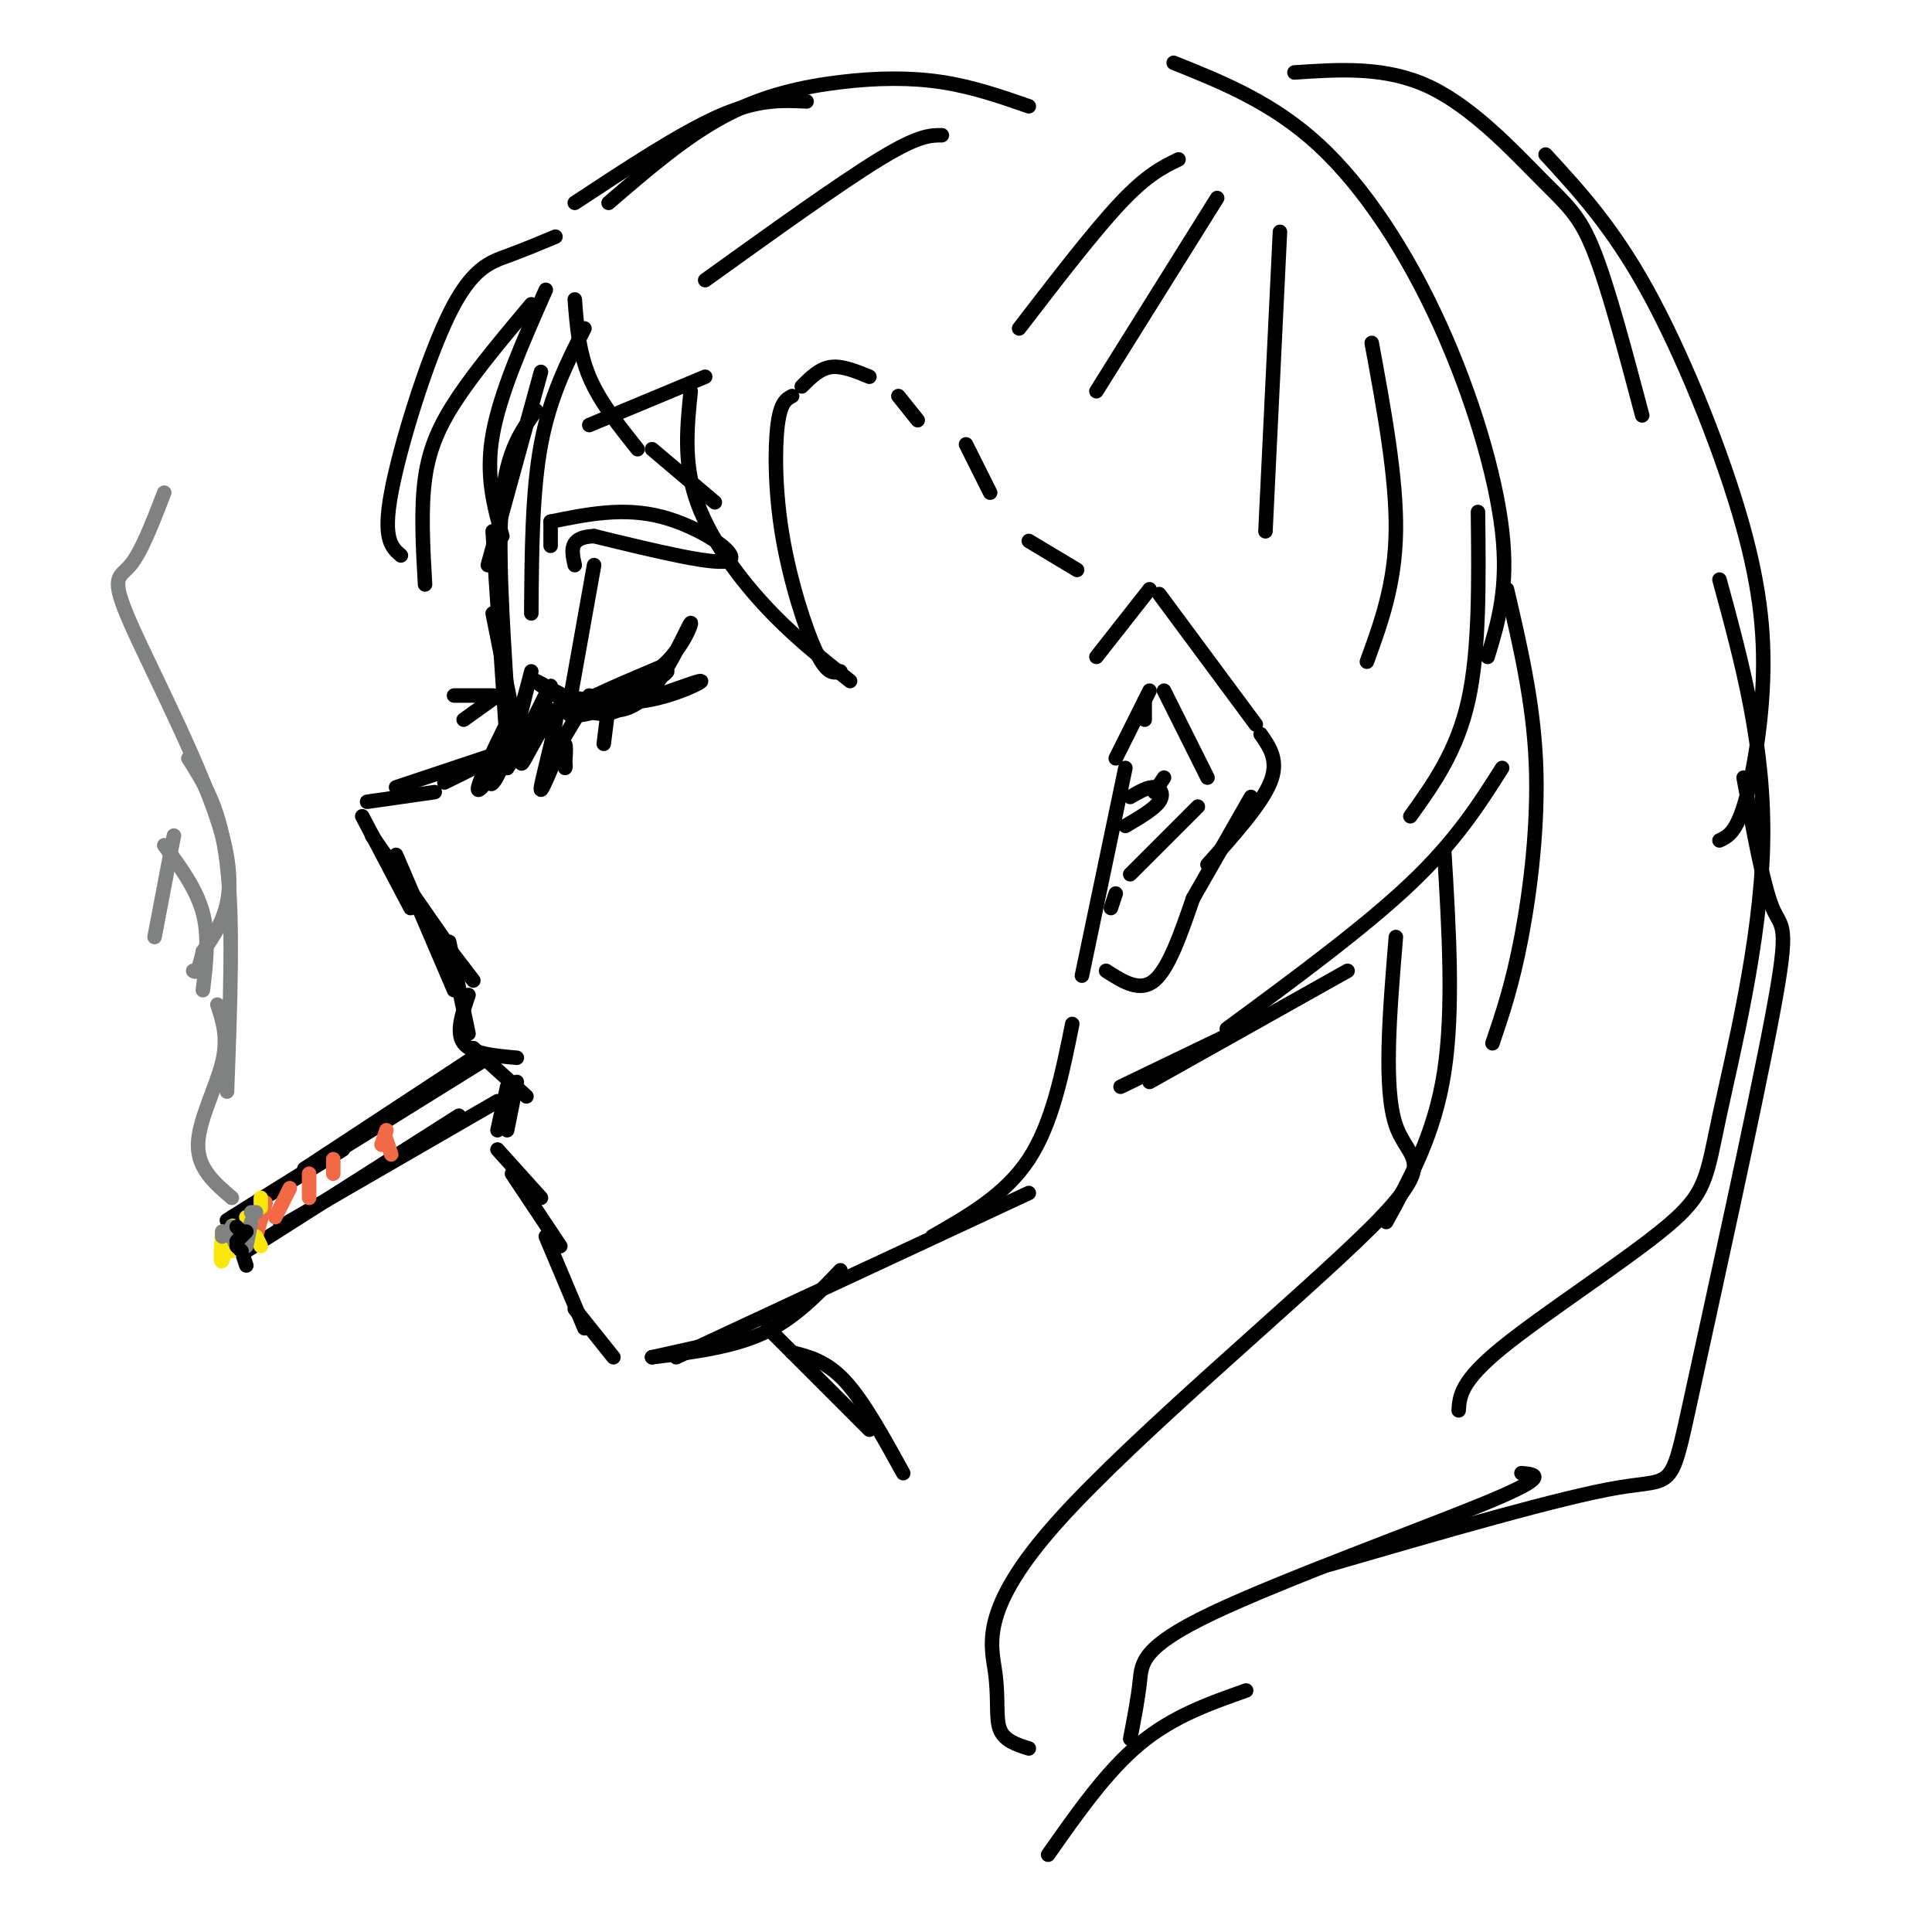 <svg viewBox='0 0 400 400' version='1.1' xmlns='http://www.w3.org/2000/svg' xmlns:xlink='http://www.w3.org/1999/xlink'><g fill='none' stroke='rgb(0,0,0)' stroke-width='3' stroke-linecap='round' stroke-linejoin='round'><path d='M112,77c0.000,0.000 -11.000,40.000 -11,40'/><path d='M111,85c-3.000,4.083 -6.000,8.167 -7,18c-1.000,9.833 0.000,25.417 1,41'/><path d='M102,110c0.000,0.000 3.000,45.000 3,45'/><path d='M102,127c0.000,0.000 6.000,30.000 6,30'/><path d='M104,138c1.083,5.333 2.167,10.667 2,14c-0.167,3.333 -1.583,4.667 -3,6'/><path d='M106,148c0.167,2.333 0.333,4.667 -2,7c-2.333,2.333 -7.167,4.667 -12,7'/><path d='M103,156c0.000,0.000 -21.000,7.000 -21,7'/><path d='M90,164c0.000,0.000 -14.000,2.000 -14,2'/><path d='M75,169c0.000,0.000 10.000,19.000 10,19'/><path d='M77,173c0.000,0.000 16.000,23.000 16,23'/><path d='M85,186c0.000,0.000 13.000,17.000 13,17'/><path d='M82,177c0.000,0.000 12.000,28.000 12,28'/><path d='M93,195c0.000,0.000 4.000,19.000 4,19'/><path d='M97,206c-1.333,3.917 -2.667,7.833 -1,10c1.667,2.167 6.333,2.583 11,3'/><path d='M98,217c0.000,0.000 11.000,10.000 11,10'/><path d='M107,224c0.000,0.000 -2.000,10.000 -2,10'/><path d='M105,225c0.000,0.000 -2.000,9.000 -2,9'/><path d='M103,238c0.000,0.000 9.000,10.000 9,10'/><path d='M106,243c0.000,0.000 10.000,15.000 10,15'/><path d='M113,256c0.000,0.000 8.000,19.000 8,19'/><path d='M119,271c0.000,0.000 8.000,10.000 8,10'/><path d='M135,281c0.000,0.000 18.000,-4.000 18,-4'/><path d='M135,281c8.250,-1.000 16.500,-2.000 23,-5c6.500,-3.000 11.250,-8.000 16,-13'/><path d='M140,281c0.000,0.000 73.000,-34.000 73,-34'/><path d='M116,146c1.029,1.518 2.057,3.037 7,1c4.943,-2.037 13.799,-7.628 15,-8c1.201,-0.372 -5.254,4.477 -11,7c-5.746,2.523 -10.785,2.721 -9,1c1.785,-1.721 10.392,-5.360 19,-9'/><path d='M137,138c4.538,-3.951 6.382,-9.330 6,-9c-0.382,0.330 -2.989,6.367 -6,11c-3.011,4.633 -6.426,7.860 -12,7c-5.574,-0.860 -13.308,-5.809 -14,-6c-0.692,-0.191 5.660,4.374 10,6c4.340,1.626 6.670,0.313 9,-1'/><path d='M130,146c5.226,-1.536 13.792,-4.875 15,-5c1.208,-0.125 -4.940,2.964 -11,4c-6.060,1.036 -12.030,0.018 -18,-1'/><path d='M118,145c0.000,0.000 5.000,-28.000 5,-28'/><path d='M122,144c0.000,0.000 -6.000,10.000 -6,10'/><path d='M126,146c0.000,0.000 -1.000,8.000 -1,8'/><path d='M102,144c0.000,0.000 -8.000,0.000 -8,0'/><path d='M103,144c0.000,0.000 -7.000,5.000 -7,5'/><path d='M114,108c0.000,0.000 0.000,5.000 0,5'/><path d='M114,108c7.533,-1.533 15.067,-3.067 23,-1c7.933,2.067 16.267,7.733 14,9c-2.267,1.267 -15.133,-1.867 -28,-5'/><path d='M123,111c-5.333,0.167 -4.667,3.083 -4,6'/><path d='M98,219c0.000,0.000 -35.000,23.000 -35,23'/><path d='M71,238c-14.000,8.583 -28.000,17.167 -23,14c5.000,-3.167 29.000,-18.083 53,-33'/><path d='M49,256c0.000,0.000 2.000,6.000 2,6'/><path d='M51,259c0.000,0.000 44.000,-28.000 44,-28'/><path d='M58,254c0.000,0.000 45.000,-26.000 45,-26'/></g>
<g fill='none' stroke='rgb(242,105,70)' stroke-width='3' stroke-linecap='round' stroke-linejoin='round'><path d='M80,236c0.000,0.000 1.000,3.000 1,3'/><path d='M55,249c0.000,0.000 -2.000,7.000 -2,7'/><path d='M60,246c0.000,0.000 -3.000,6.000 -3,6'/><path d='M64,243c0.000,0.000 0.000,5.000 0,5'/><path d='M69,240c0.000,0.000 0.000,3.000 0,3'/><path d='M80,234c0.000,0.000 -1.000,3.000 -1,3'/></g>
<g fill='none' stroke='rgb(250,232,11)' stroke-width='3' stroke-linecap='round' stroke-linejoin='round'><path d='M46,255c-0.222,3.422 -0.444,6.844 0,6c0.444,-0.844 1.556,-5.956 2,-7c0.444,-1.044 0.222,1.978 0,5'/><path d='M52,253c0.000,0.000 -1.000,-1.000 -1,-1'/><path d='M54,250c0.000,0.000 0.000,-2.000 0,-2'/><path d='M53,256c0.000,0.000 1.000,2.000 1,2'/></g>
<g fill='none' stroke='rgb(128,130,130)' stroke-width='3' stroke-linecap='round' stroke-linejoin='round'><path d='M50,255c0.000,0.000 -2.000,-1.000 -2,-1'/><path d='M48,256c0.000,0.000 1.000,2.000 1,2'/><path d='M51,258c0.000,0.000 1.000,-5.000 1,-5'/><path d='M53,251c0.000,0.000 -1.000,0.000 -1,0'/><path d='M46,256c0.000,0.000 0.000,-1.000 0,-1'/><path d='M48,248c-3.533,-3.022 -7.067,-6.044 -7,-11c0.067,-4.956 3.733,-11.844 5,-17c1.267,-5.156 0.133,-8.578 -1,-12'/><path d='M42,205c0.667,-5.500 1.333,-11.000 0,-16c-1.333,-5.000 -4.667,-9.500 -8,-14'/><path d='M34,102c-2.369,6.149 -4.738,12.298 -7,15c-2.262,2.702 -4.417,1.958 0,12c4.417,10.042 15.405,30.869 19,44c3.595,13.131 -0.202,18.565 -4,24'/><path d='M42,197c-1.000,4.667 -1.500,4.333 -2,4'/><path d='M32,194c0.000,0.000 4.000,-21.000 4,-21'/><path d='M39,157c3.333,5.250 6.667,10.500 8,22c1.333,11.500 0.667,29.250 0,47'/></g>
<g fill='none' stroke='rgb(0,0,0)' stroke-width='3' stroke-linecap='round' stroke-linejoin='round'><path d='M49,254c0.000,0.000 1.000,1.000 1,1'/><path d='M51,255c0.000,0.000 -2.000,2.000 -2,2'/><path d='M50,259c0.000,0.000 -1.000,-1.000 -1,-1'/><path d='M193,256c7.583,-4.333 15.167,-8.667 20,-16c4.833,-7.333 6.917,-17.667 9,-28'/><path d='M229,201c3.500,2.250 7.000,4.500 10,2c3.000,-2.500 5.500,-9.750 8,-17'/><path d='M227,136c0.000,0.000 11.000,-14.000 11,-14'/><path d='M240,123c0.000,0.000 20.000,27.000 20,27'/><path d='M261,152c1.917,2.750 3.833,5.500 2,10c-1.833,4.500 -7.417,10.750 -13,17'/><path d='M259,165c0.000,0.000 -12.000,21.000 -12,21'/><path d='M231,157c0.000,0.000 7.000,-14.000 7,-14'/><path d='M241,143c0.000,0.000 9.000,18.000 9,18'/><path d='M248,167c0.000,0.000 -14.000,14.000 -14,14'/><path d='M231,185c0.000,0.000 -1.000,3.000 -1,3'/><path d='M224,202c0.000,0.000 9.000,-43.000 9,-43'/><path d='M234,165c1.844,-1.067 3.689,-2.133 5,-2c1.311,0.133 2.089,1.467 1,3c-1.089,1.533 -4.044,3.267 -7,5'/><path d='M239,164c0.000,0.000 2.000,-3.000 2,-3'/><path d='M237,145c0.000,0.000 0.000,4.000 0,4'/><path d='M109,150c-5.296,7.832 -10.591,15.664 -10,13c0.591,-2.664 7.070,-15.824 8,-17c0.930,-1.176 -3.689,9.633 -5,14c-1.311,4.367 0.685,2.291 3,-4c2.315,-6.291 4.947,-16.797 5,-17c0.053,-0.203 -2.474,9.899 -5,20'/><path d='M105,159c1.760,-1.986 8.661,-16.950 9,-17c0.339,-0.050 -5.884,14.815 -6,16c-0.116,1.185 5.876,-11.311 7,-11c1.124,0.311 -2.621,13.430 -3,16c-0.379,2.570 2.606,-5.409 4,-8c1.394,-2.591 1.197,0.204 1,3'/><path d='M117,158c0.167,0.667 0.083,0.833 0,1'/><path d='M159,275c0.000,0.000 21.000,21.000 21,21'/><path d='M164,280c3.583,0.917 7.167,1.833 11,6c3.833,4.167 7.917,11.583 12,19'/><path d='M115,49c-3.238,1.357 -6.476,2.714 -10,4c-3.524,1.286 -7.333,2.500 -12,12c-4.667,9.500 -10.190,27.286 -12,37c-1.810,9.714 0.095,11.357 2,13'/><path d='M88,121c-0.444,-7.822 -0.889,-15.644 0,-22c0.889,-6.356 3.111,-11.244 7,-17c3.889,-5.756 9.444,-12.378 15,-19'/><path d='M113,60c-4.750,10.750 -9.500,21.500 -11,30c-1.500,8.500 0.250,14.750 2,21'/><path d='M110,127c0.083,-12.583 0.167,-25.167 2,-35c1.833,-9.833 5.417,-16.917 9,-24'/><path d='M119,62c0.417,5.417 0.833,10.833 3,16c2.167,5.167 6.083,10.083 10,15'/><path d='M135,93c0.000,0.000 13.000,11.000 13,11'/><path d='M122,88c0.000,0.000 24.000,-10.000 24,-10'/><path d='M143,81c-0.733,7.200 -1.467,14.400 1,22c2.467,7.600 8.133,15.600 14,22c5.867,6.400 11.933,11.200 18,16'/><path d='M174,139c-1.369,0.375 -2.738,0.750 -5,-4c-2.262,-4.750 -5.417,-14.625 -7,-24c-1.583,-9.375 -1.595,-18.250 -1,-23c0.595,-4.750 1.798,-5.375 3,-6'/><path d='M166,80c1.833,-1.833 3.667,-3.667 6,-4c2.333,-0.333 5.167,0.833 8,2'/><path d='M186,82c0.000,0.000 4.000,5.000 4,5'/><path d='M200,92c0.000,0.000 5.000,10.000 5,10'/><path d='M213,112c0.000,0.000 10.000,6.000 10,6'/><path d='M119,42c11.000,-7.250 22.000,-14.500 30,-18c8.000,-3.500 13.000,-3.250 18,-3'/><path d='M126,42c7.946,-6.845 15.893,-13.690 24,-18c8.107,-4.310 16.375,-6.083 24,-7c7.625,-0.917 14.607,-0.976 21,0c6.393,0.976 12.196,2.988 18,5'/><path d='M232,225c0.000,0.000 27.000,-13.000 27,-13'/><path d='M238,224c0.000,0.000 41.000,-23.000 41,-23'/><path d='M254,213c14.250,-10.500 28.500,-21.000 38,-30c9.500,-9.000 14.250,-16.500 19,-24'/><path d='M292,169c4.833,-6.750 9.667,-13.500 12,-24c2.333,-10.500 2.167,-24.750 2,-39'/><path d='M308,136c2.173,-7.125 4.345,-14.250 3,-26c-1.345,-11.750 -6.208,-28.125 -13,-43c-6.792,-14.875 -15.512,-28.250 -25,-37c-9.488,-8.750 -19.744,-12.875 -30,-17'/><path d='M146,58c13.917,-10.000 27.833,-20.000 36,-25c8.167,-5.000 10.583,-5.000 13,-5'/><path d='M244,33c-3.250,1.583 -6.500,3.167 -12,9c-5.500,5.833 -13.250,15.917 -21,26'/><path d='M252,41c0.000,0.000 -25.000,40.000 -25,40'/><path d='M265,48c0.000,0.000 -3.000,62.000 -3,62'/><path d='M284,71c2.583,14.000 5.167,28.000 5,39c-0.167,11.000 -3.083,19.000 -6,27'/><path d='M268,15c9.500,-0.637 19.000,-1.274 28,3c9.000,4.274 17.500,13.458 23,19c5.500,5.542 8.000,7.440 11,15c3.000,7.560 6.500,20.780 10,34'/><path d='M320,32c6.900,7.490 13.799,14.979 21,28c7.201,13.021 14.703,31.573 19,46c4.297,14.427 5.388,24.730 5,35c-0.388,10.270 -2.254,20.506 -4,26c-1.746,5.494 -3.373,6.247 -5,7'/><path d='M356,120c4.746,17.423 9.493,34.845 9,55c-0.493,20.155 -6.225,43.041 -9,56c-2.775,12.959 -2.593,15.989 -11,23c-8.407,7.011 -25.402,18.003 -34,25c-8.598,6.997 -8.799,9.998 -9,13'/><path d='M361,161c2.045,11.226 4.089,22.453 6,27c1.911,4.547 3.687,2.415 0,22c-3.687,19.585 -12.839,60.888 -17,80c-4.161,19.112 -3.332,16.032 -15,18c-11.668,1.968 -35.834,8.984 -60,16'/><path d='M315,305c3.054,0.280 6.107,0.560 -7,6c-13.107,5.440 -42.375,16.042 -57,23c-14.625,6.958 -14.607,10.274 -15,14c-0.393,3.726 -1.196,7.863 -2,12'/><path d='M312,122c2.733,11.689 5.467,23.378 6,36c0.533,12.622 -1.133,26.178 -3,36c-1.867,9.822 -3.933,15.911 -6,22'/><path d='M299,176c1.000,16.583 2.000,33.167 0,46c-2.000,12.833 -7.000,21.917 -12,31'/><path d='M289,194c-1.301,15.728 -2.602,31.456 0,39c2.602,7.544 9.106,6.903 -5,21c-14.106,14.097 -48.822,42.933 -65,61c-16.178,18.067 -13.817,25.364 -13,31c0.817,5.636 0.091,9.610 1,12c0.909,2.390 3.455,3.195 6,4'/><path d='M258,350c-7.583,2.667 -15.167,5.333 -22,11c-6.833,5.667 -12.917,14.333 -19,23'/></g>
</svg>